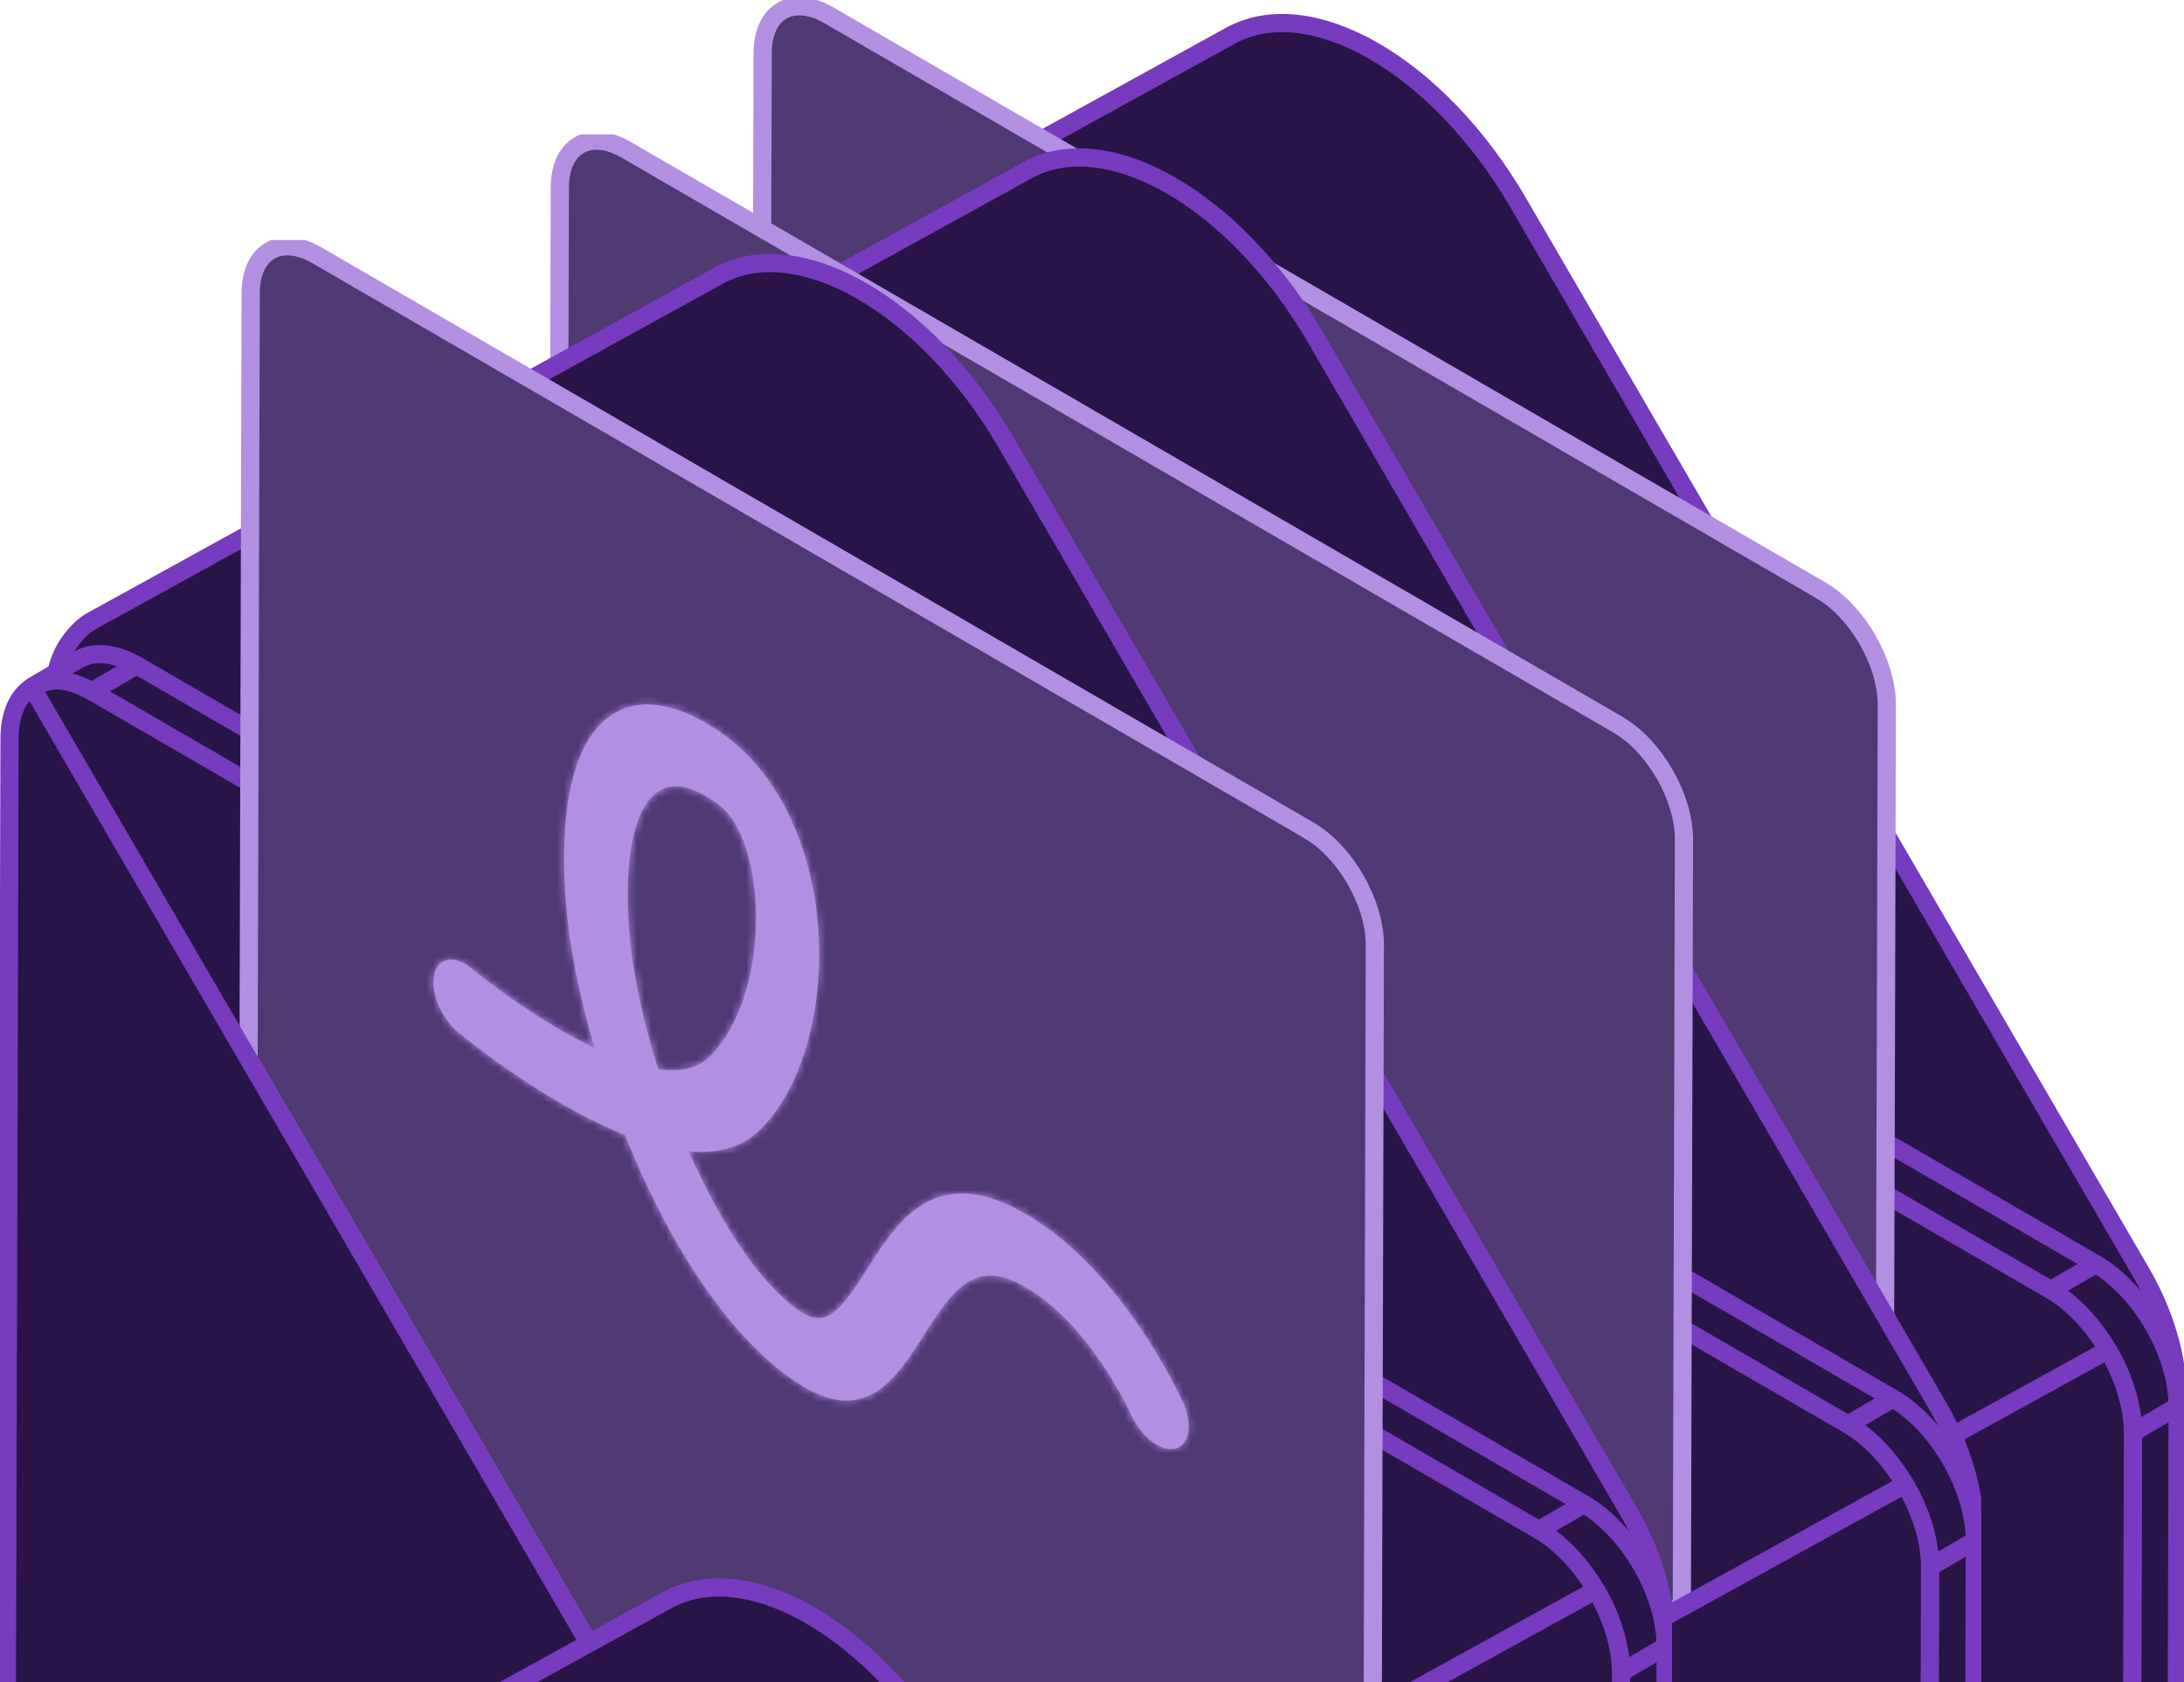 <svg width="300" height="231" viewBox="0 0 300 231" fill="none" xmlns="http://www.w3.org/2000/svg">
<g clip-path="url(#clip0_8125_981)">
<path d="M188.804 7.06C195.941 11.195 203.057 18.422 208.529 27.821L294.07 174.695C297.316 180.272 299.126 186.371 299.126 191.634L299.064 293.268L77.732 225.972L74.382 61.991C74.382 60.863 78.002 60.446 78.002 60.446C78.086 56.853 80.874 53.428 82.913 52.321L169.015 4.908C174.509 1.88 181.666 2.924 188.804 7.06Z" fill="#281447" stroke="#763BBF" stroke-width="2.5" stroke-miterlimit="10"/>
<path d="M281.71 177.181L287.869 173.588C294.111 177.202 299.147 185.974 299.126 193.159L292.967 196.751C292.967 189.566 287.952 180.815 281.71 177.181Z" fill="#281447" stroke="#763BBF" stroke-width="2.5" stroke-miterlimit="10" stroke-linejoin="round"/>
<path d="M292.967 196.751L299.126 193.159L298.689 348.68L292.53 352.273L292.967 196.751Z" fill="#281447" stroke="#763BBF" stroke-width="2.5" stroke-miterlimit="10" stroke-linejoin="round"/>
<path d="M74.923 61.218L81.082 57.626C83.142 56.435 85.972 56.602 89.114 58.42L82.955 62.012C79.813 60.195 76.983 60.028 74.923 61.218Z" fill="#281447" stroke="#763BBF" stroke-width="2.5" stroke-miterlimit="10" stroke-linejoin="round"/>
<path d="M82.955 61.991L89.114 58.399L287.869 173.588L281.71 177.181L82.955 61.991Z" fill="#281447" stroke="#763BBF" stroke-width="2.5" stroke-miterlimit="10" stroke-linejoin="round"/>
<path d="M250.124 81.082C255.138 83.985 259.196 91.044 259.175 96.83L258.884 202.015L193.756 237.856L169.182 223.611L104.47 112.516L104.761 7.331C104.761 1.546 108.86 -0.794 113.875 2.11L250.103 81.061L250.124 81.082Z" fill="#503873" stroke="#B38FE1" stroke-width="2.5" stroke-miterlimit="10"/>
<path d="M289.242 185.577L212.129 228.039L201.455 209.722C195.982 200.344 188.866 193.096 181.729 188.961C174.592 184.825 167.455 183.802 161.962 186.83L151.225 192.741L74.694 61.386C72.8 62.618 71.635 65.061 71.635 68.487L71.198 224.008C71.198 231.214 76.213 239.966 82.455 243.579L281.211 358.768C287.453 362.382 292.53 359.478 292.551 352.293L292.988 196.772C292.988 193.013 291.614 188.814 289.388 185.138L289.242 185.598V185.577Z" fill="#281447" stroke="#763BBF" stroke-width="2.5" stroke-miterlimit="10" stroke-linejoin="round"/>
<mask id="path-8-inside-1_8125_981" fill="white">
<path d="M232.833 159.636C234.206 162.706 233.706 165.547 231.709 165.986C230.939 166.153 230.086 165.944 229.212 165.442C227.839 164.649 226.486 163.103 225.633 161.223C225.404 160.722 220.015 148.921 211.234 143.846C210.86 143.616 210.464 143.407 210.069 143.219C204.18 140.316 201.246 144.034 197.147 150.509C193.548 156.169 189.49 162.581 180.876 157.589C172.719 152.743 164.77 142.258 158.278 127.888C157.55 126.259 156.843 124.588 156.156 122.897C153.118 121.706 150.101 120.14 147.271 118.51C139.801 114.187 133.829 109.279 133.288 108.84C130.937 106.877 129.439 103.347 129.959 100.924C130.417 98.814 132.227 98.25 134.225 99.42C134.537 99.587 134.828 99.817 135.14 100.068C137.804 102.261 142.34 105.602 147.271 108.464C148.811 109.362 150.413 110.218 151.995 110.97C149.914 103.932 148.54 97.06 148.062 91.086C146.98 77.239 149.394 67.923 154.908 64.874C158.216 63.036 162.461 63.537 167.267 66.315C168.079 66.795 168.911 67.317 169.744 67.923C174.717 71.453 178.691 77.364 180.876 84.528C185.079 98.23 182.353 114.793 174.675 122.249C172.136 124.735 168.724 125.486 164.958 125.173C165.103 125.507 165.249 125.842 165.395 126.176C170.18 136.723 175.778 144.493 180.813 147.48C184.101 149.381 186.244 146.373 189.448 141.298C193.402 135.073 198.313 127.324 209.424 132.797C210.048 133.11 210.652 133.423 211.255 133.778C224.614 141.527 232.458 158.863 232.812 159.636H232.833ZM160.713 113.874C163.564 114.27 166.019 113.874 167.725 112.224C174.113 106.02 175.57 92.569 172.906 83.901C171.637 79.766 169.931 78.178 168.766 77.343C168.245 76.967 167.746 76.654 167.267 76.361C164.75 74.899 162.69 74.649 161.046 75.568C157.509 77.531 155.948 84.653 156.78 95.097C157.217 100.673 158.632 107.211 160.734 113.832"/>
</mask>
<path d="M232.833 159.636C234.206 162.706 233.706 165.547 231.709 165.986C230.939 166.153 230.086 165.944 229.212 165.442C227.839 164.649 226.486 163.103 225.633 161.223C225.404 160.722 220.015 148.921 211.234 143.846C210.86 143.616 210.464 143.407 210.069 143.219C204.18 140.316 201.246 144.034 197.147 150.509C193.548 156.169 189.49 162.581 180.876 157.589C172.719 152.743 164.77 142.258 158.278 127.888C157.55 126.259 156.843 124.588 156.156 122.897C153.118 121.706 150.101 120.14 147.271 118.51C139.801 114.187 133.829 109.279 133.288 108.84C130.937 106.877 129.439 103.347 129.959 100.924C130.417 98.814 132.227 98.25 134.225 99.42C134.537 99.587 134.828 99.817 135.14 100.068C137.804 102.261 142.34 105.602 147.271 108.464C148.811 109.362 150.413 110.218 151.995 110.97C149.914 103.932 148.54 97.06 148.062 91.086C146.98 77.239 149.394 67.923 154.908 64.874C158.216 63.036 162.461 63.537 167.267 66.315C168.079 66.795 168.911 67.317 169.744 67.923C174.717 71.453 178.691 77.364 180.876 84.528C185.079 98.23 182.353 114.793 174.675 122.249C172.136 124.735 168.724 125.486 164.958 125.173C165.103 125.507 165.249 125.842 165.395 126.176C170.18 136.723 175.778 144.493 180.813 147.48C184.101 149.381 186.244 146.373 189.448 141.298C193.402 135.073 198.313 127.324 209.424 132.797C210.048 133.11 210.652 133.423 211.255 133.778C224.614 141.527 232.458 158.863 232.812 159.636H232.833ZM160.713 113.874C163.564 114.27 166.019 113.874 167.725 112.224C174.113 106.02 175.57 92.569 172.906 83.901C171.637 79.766 169.931 78.178 168.766 77.343C168.245 76.967 167.746 76.654 167.267 76.361C164.75 74.899 162.69 74.649 161.046 75.568C157.509 77.531 155.948 84.653 156.78 95.097C157.217 100.673 158.632 107.211 160.734 113.832" fill="#B38FE1"/>
<path d="M232.833 159.636L235.115 158.615L234.453 157.136H232.833V159.636ZM231.709 165.986L232.239 168.429L232.245 168.427L231.709 165.986ZM229.212 165.442L227.961 167.607L227.968 167.611L229.212 165.442ZM225.633 161.223L227.91 160.19L227.907 160.185L225.633 161.223ZM211.234 143.846L209.927 145.977L209.955 145.994L209.983 146.01L211.234 143.846ZM210.069 143.219L208.963 145.461L208.979 145.469L208.995 145.477L210.069 143.219ZM197.147 150.509L199.257 151.85L199.26 151.846L197.147 150.509ZM180.876 157.589L179.599 159.738L179.61 159.745L179.622 159.752L180.876 157.589ZM158.278 127.888L155.996 128.909L156 128.918L158.278 127.888ZM156.156 122.897L158.473 121.956L158.069 120.961L157.068 120.569L156.156 122.897ZM147.271 118.51L146.019 120.674L146.024 120.677L147.271 118.51ZM133.288 108.84L131.686 110.759L131.7 110.77L131.714 110.782L133.288 108.84ZM129.959 100.924L127.516 100.394L127.515 100.399L129.959 100.924ZM134.225 99.42L132.962 101.577L133.003 101.602L133.045 101.624L134.225 99.42ZM135.14 100.068L136.729 98.138L136.718 98.128L136.706 98.118L135.14 100.068ZM147.271 108.464L148.531 106.304L148.526 106.302L147.271 108.464ZM151.995 110.97L150.921 113.228L155.98 115.634L154.392 110.262L151.995 110.97ZM148.062 91.086L145.569 91.281L145.57 91.286L148.062 91.086ZM154.908 64.874L156.118 67.061L156.122 67.059L154.908 64.874ZM167.267 66.315L168.541 64.164L168.53 64.157L168.518 64.15L167.267 66.315ZM169.744 67.923L168.272 69.945L168.284 69.953L168.297 69.962L169.744 67.923ZM180.876 84.528L178.484 85.257L178.486 85.261L180.876 84.528ZM174.675 122.249L172.933 120.456L172.926 120.463L174.675 122.249ZM164.958 125.173L165.165 122.682L160.993 122.335L162.666 126.172L164.958 125.173ZM165.395 126.176L163.103 127.175L163.11 127.192L163.118 127.209L165.395 126.176ZM180.813 147.48L179.538 149.63L179.55 149.637L179.562 149.644L180.813 147.48ZM189.448 141.298L187.338 139.957L187.335 139.963L189.448 141.298ZM209.424 132.797L210.545 130.562L210.537 130.558L210.528 130.554L209.424 132.797ZM211.255 133.778L209.987 135.933L209.994 135.937L210.001 135.941L211.255 133.778ZM232.812 159.636L230.539 160.676L231.207 162.136H232.812V159.636ZM167.725 112.224L169.463 114.021L169.467 114.017L167.725 112.224ZM172.906 83.901L170.516 84.635L170.517 84.636L172.906 83.901ZM168.766 77.343L167.301 79.369L167.309 79.375L168.766 77.343ZM167.267 76.361L168.571 74.228L168.547 74.213L168.523 74.199L167.267 76.361ZM161.046 75.568L162.259 77.754L162.266 77.75L161.046 75.568ZM156.78 95.097L159.273 94.901L159.272 94.898L156.78 95.097ZM230.55 160.657C231.092 161.867 231.167 162.832 231.073 163.363C231.028 163.617 230.962 163.686 230.982 163.661C231.022 163.612 231.106 163.558 231.173 163.544L232.245 168.427C234.531 167.925 235.678 166.039 235.997 164.232C236.309 162.466 235.946 160.475 235.115 158.615L230.55 160.657ZM231.179 163.542C231.228 163.532 231.019 163.597 230.456 163.274L227.968 167.611C229.153 168.29 230.65 168.773 232.239 168.429L231.179 163.542ZM230.463 163.278C229.624 162.793 228.591 161.691 227.91 160.19L223.357 162.257C224.382 164.515 226.053 166.504 227.961 167.607L230.463 163.278ZM227.907 160.185C227.765 159.873 226.294 156.657 223.71 152.847C221.153 149.077 217.355 144.496 212.485 141.681L209.983 146.01C213.894 148.271 217.181 152.128 219.572 155.653C221.935 159.137 223.273 162.073 223.359 162.262L227.907 160.185ZM212.541 141.715C212.076 141.43 211.6 141.179 211.142 140.961L208.995 145.477C209.328 145.635 209.643 145.802 209.927 145.977L212.541 141.715ZM211.174 140.977C209.445 140.124 207.744 139.664 206.053 139.724C204.334 139.785 202.831 140.377 201.511 141.293C199.04 143.009 197.028 146.024 195.035 149.171L199.26 151.846C201.366 148.518 202.87 146.437 204.363 145.401C205.025 144.941 205.616 144.743 206.231 144.721C206.874 144.698 207.748 144.862 208.963 145.461L211.174 140.977ZM195.038 149.167C193.154 152.129 191.519 154.627 189.509 155.96C188.59 156.57 187.644 156.893 186.565 156.885C185.459 156.876 184.014 156.518 182.129 155.426L179.622 159.752C182.045 161.156 184.337 161.868 186.527 161.885C188.745 161.901 190.652 161.203 192.274 160.126C195.347 158.087 197.541 154.548 199.257 151.85L195.038 149.167ZM182.153 155.44C174.645 150.98 166.967 141.047 160.557 126.859L156 128.918C162.574 143.47 170.793 154.507 179.599 159.738L182.153 155.44ZM160.561 126.868C159.846 125.269 159.15 123.626 158.473 121.956L153.84 123.837C154.535 125.551 155.254 127.249 155.996 128.909L160.561 126.868ZM157.068 120.569C154.19 119.441 151.292 117.94 148.519 116.344L146.024 120.677C148.911 122.339 152.046 123.971 155.244 125.224L157.068 120.569ZM148.524 116.347C141.233 112.127 135.388 107.324 134.863 106.898L131.714 110.782C132.271 111.233 138.369 116.247 146.019 120.674L148.524 116.347ZM134.891 106.921C134.058 106.225 133.319 105.193 132.85 104.083C132.368 102.939 132.287 101.992 132.403 101.449L127.515 100.399C127.111 102.278 127.519 104.308 128.243 106.026C128.982 107.777 130.168 109.491 131.686 110.759L134.891 106.921ZM132.402 101.454C132.45 101.235 132.506 101.176 132.489 101.197C132.464 101.229 132.401 101.281 132.32 101.309C132.25 101.333 132.249 101.31 132.357 101.329C132.469 101.348 132.674 101.409 132.962 101.577L135.488 97.263C134.098 96.449 132.378 96.008 130.709 96.576C128.937 97.179 127.886 98.689 127.516 100.394L132.402 101.454ZM133.045 101.624C133.121 101.665 133.239 101.747 133.575 102.017L136.706 98.118C136.417 97.886 135.953 97.509 135.405 97.216L133.045 101.624ZM133.551 101.997C136.303 104.263 140.95 107.686 146.016 110.626L148.526 106.302C143.73 103.519 139.305 100.258 136.729 98.138L133.551 101.997ZM146.012 110.623C147.604 111.552 149.268 112.442 150.921 113.228L153.068 108.713C151.558 107.994 150.018 107.172 148.531 106.304L146.012 110.623ZM154.392 110.262C152.348 103.348 151.016 96.65 150.554 90.887L145.57 91.286C146.065 97.47 147.479 104.515 149.597 111.679L154.392 110.262ZM150.554 90.892C150.026 84.124 150.368 78.637 151.43 74.561C152.5 70.456 154.203 68.12 156.118 67.061L153.698 62.686C150.099 64.676 147.837 68.524 146.592 73.3C145.339 78.107 145.016 84.201 145.569 91.281L150.554 90.892ZM156.122 67.059C158.335 65.829 161.579 65.915 166.016 68.479L168.518 64.15C163.342 61.159 158.097 60.242 153.694 62.688L156.122 67.059ZM165.994 68.466C166.768 68.925 167.527 69.402 168.272 69.945L171.215 65.902C170.295 65.233 169.39 64.666 168.541 64.164L165.994 68.466ZM168.297 69.962C172.726 73.106 176.424 78.502 178.484 85.257L183.267 83.799C180.957 76.225 176.707 69.8 171.191 65.885L168.297 69.962ZM178.486 85.261C180.467 91.719 180.821 98.894 179.764 105.325C178.699 111.8 176.255 117.229 172.933 120.456L176.417 124.043C180.773 119.812 183.531 113.232 184.698 106.136C185.872 98.996 185.488 91.038 183.266 83.795L178.486 85.261ZM172.926 120.463C171.082 122.268 168.495 122.959 165.165 122.682L164.75 127.665C168.953 128.014 173.191 127.201 176.424 124.035L172.926 120.463ZM162.666 126.172C162.739 126.339 162.812 126.506 162.884 126.673C162.957 126.84 163.03 127.008 163.103 127.175L167.686 125.177C167.614 125.01 167.541 124.843 167.468 124.676C167.395 124.508 167.322 124.341 167.25 124.174L162.666 126.172ZM163.118 127.209C165.563 132.597 168.238 137.329 170.984 141.128C173.707 144.894 176.603 147.889 179.538 149.63L182.089 145.33C179.988 144.084 177.568 141.701 175.036 138.199C172.528 134.729 170.012 130.302 167.671 125.143L163.118 127.209ZM179.562 149.644C180.747 150.329 182.048 150.69 183.425 150.508C184.77 150.331 185.882 149.676 186.784 148.907C188.48 147.461 190.021 145.073 191.562 142.632L187.335 139.963C185.671 142.597 184.539 144.251 183.54 145.102C183.095 145.482 182.854 145.54 182.772 145.551C182.723 145.558 182.524 145.581 182.065 145.316L179.562 149.644ZM191.559 142.638C193.606 139.415 195.546 136.434 198.119 134.754C199.333 133.961 200.668 133.481 202.236 133.44C203.826 133.399 205.814 133.806 208.319 135.04L210.528 130.554C207.478 129.052 204.686 128.375 202.106 128.442C199.505 128.51 197.281 129.33 195.385 130.568C191.737 132.95 189.244 136.956 187.338 139.957L191.559 142.638ZM208.302 135.031C208.91 135.336 209.455 135.62 209.987 135.933L212.523 131.624C211.848 131.227 211.186 130.884 210.545 130.562L208.302 135.031ZM210.001 135.941C216.21 139.543 221.258 145.462 224.843 150.73C228.404 155.961 230.386 160.344 230.539 160.676L235.085 158.595C234.884 158.155 232.766 153.484 228.977 147.917C225.212 142.386 219.658 135.763 212.509 131.616L210.001 135.941ZM232.812 162.136H232.833V157.136H232.812V162.136ZM160.368 116.35C163.566 116.795 166.961 116.441 169.463 114.021L165.987 110.426C165.077 111.306 163.561 111.746 161.058 111.397L160.368 116.35ZM169.467 114.017C173.198 110.393 175.305 104.882 176.179 99.379C177.059 93.839 176.756 87.918 175.296 83.167L170.517 84.636C171.72 88.552 172.02 93.691 171.241 98.594C170.456 103.535 168.64 107.85 165.984 110.43L169.467 114.017ZM175.296 83.168C173.867 78.511 171.834 76.467 170.222 75.311L167.309 79.375C168.027 79.89 169.407 81.02 170.516 84.635L175.296 83.168ZM170.23 75.317C169.63 74.883 169.065 74.53 168.571 74.228L165.964 78.495C166.427 78.778 166.861 79.051 167.301 79.369L170.23 75.317ZM168.523 74.199C165.67 72.543 162.592 71.839 159.826 73.385L162.266 77.75C162.787 77.458 163.83 77.256 166.012 78.523L168.523 74.199ZM159.833 73.382C157.1 74.898 155.606 78.078 154.832 81.618C154.033 85.276 153.861 89.935 154.288 95.295L159.272 94.898C158.867 89.815 159.06 85.691 159.717 82.686C160.399 79.564 161.455 78.2 162.259 77.754L159.833 73.382ZM154.288 95.292C154.744 101.11 156.21 107.842 158.351 114.588L163.117 113.075C161.055 106.58 159.691 100.236 159.273 94.901L154.288 95.292Z" fill="#B38FE1" mask="url(#path-8-inside-1_8125_981)"/>
<path d="M181.729 188.961C188.866 193.096 195.982 200.323 201.455 209.722L212.129 228.04L288.743 359.583C286.704 360.753 283.895 360.565 280.794 358.768L82.039 243.579C78.939 241.783 76.13 238.713 74.111 235.183L151.225 192.72L161.962 186.809C167.455 183.781 174.592 184.804 181.729 188.94V188.961Z" fill="#281447" stroke="#763BBF" stroke-width="2.5" stroke-miterlimit="10"/>
</g>
<g clip-path="url(#clip1_8125_981)">
<path d="M160.941 25.521C168.078 29.657 175.194 36.883 180.666 46.282L266.207 193.157C269.453 198.733 271.263 204.832 271.263 210.096L271.201 311.73L49.869 244.433L46.519 80.453C46.519 79.325 50.14 78.907 50.14 78.907C50.223 75.315 53.011 71.889 55.05 70.782L141.153 23.37C146.646 20.341 153.804 21.386 160.941 25.521Z" fill="#281447" stroke="#763BBF" stroke-width="2.5" stroke-miterlimit="10"/>
<path d="M253.847 195.642L260.006 192.05C266.249 195.663 271.284 204.435 271.263 211.62L265.104 215.213C265.104 208.028 260.089 199.276 253.847 195.642Z" fill="#281447" stroke="#763BBF" stroke-width="2.5" stroke-miterlimit="10" stroke-linejoin="round"/>
<path d="M265.104 215.213L271.263 211.62L270.826 367.142L264.667 370.734L265.104 215.213Z" fill="#281447" stroke="#763BBF" stroke-width="2.5" stroke-miterlimit="10" stroke-linejoin="round"/>
<path d="M47.06 79.68L53.219 76.088C55.279 74.897 58.109 75.064 61.251 76.881L55.092 80.474C51.95 78.656 49.12 78.489 47.06 79.68Z" fill="#281447" stroke="#763BBF" stroke-width="2.5" stroke-miterlimit="10" stroke-linejoin="round"/>
<path d="M55.092 80.453L61.251 76.86L260.006 192.05L253.847 195.642L55.092 80.453Z" fill="#281447" stroke="#763BBF" stroke-width="2.5" stroke-miterlimit="10" stroke-linejoin="round"/>
<path d="M222.261 99.543C227.276 102.446 231.333 109.506 231.312 115.292L231.021 220.476L165.893 256.318L141.319 242.073L76.607 130.977L76.898 25.793C76.898 20.007 80.997 17.668 86.012 20.571L222.24 99.522L222.261 99.543Z" fill="#503873" stroke="#B38FE1" stroke-width="2.5" stroke-miterlimit="10"/>
<path d="M261.38 204.038L184.266 246.501L173.592 228.183C168.119 218.805 161.003 211.558 153.866 207.422C146.729 203.287 139.592 202.263 134.099 205.292L123.362 211.203L46.831 79.847C44.938 81.079 43.772 83.523 43.772 86.948L43.335 242.47C43.335 249.676 48.35 258.427 54.592 262.04L253.348 377.23C259.59 380.843 264.667 377.94 264.688 370.755L265.125 215.234C265.125 211.474 263.752 207.276 261.525 203.6L261.38 204.059V204.038Z" fill="#281447" stroke="#763BBF" stroke-width="2.5" stroke-miterlimit="10" stroke-linejoin="round"/>
<mask id="path-18-inside-2_8125_981" fill="white">
<path d="M204.97 178.098C206.343 181.168 205.844 184.008 203.846 184.447C203.076 184.614 202.223 184.405 201.349 183.904C199.976 183.11 198.623 181.565 197.77 179.685C197.541 179.184 192.152 167.383 183.371 162.307C182.997 162.078 182.601 161.869 182.206 161.681C176.318 158.777 173.384 162.495 169.285 168.97C165.685 174.63 161.627 181.043 153.013 176.051C144.856 171.205 136.908 160.72 130.416 146.35C129.687 144.721 128.98 143.05 128.293 141.358C125.255 140.168 122.238 138.601 119.408 136.972C111.938 132.648 105.967 127.74 105.426 127.301C103.074 125.338 101.576 121.808 102.096 119.385C102.554 117.276 104.364 116.712 106.362 117.882C106.674 118.049 106.965 118.278 107.277 118.529C109.941 120.722 114.477 124.064 119.408 126.925C120.948 127.824 122.55 128.68 124.132 129.432C122.051 122.393 120.678 115.521 120.199 109.548C119.117 95.7 121.531 86.385 127.045 83.335C130.353 81.497 134.598 81.999 139.405 84.776C140.216 85.257 141.048 85.779 141.881 86.385C146.854 89.915 150.828 95.825 153.013 102.989C157.216 116.691 154.49 133.254 146.812 140.711C144.274 143.196 140.861 143.948 137.095 143.635C137.241 143.969 137.386 144.303 137.532 144.637C142.318 155.185 147.915 162.955 152.95 165.942C156.238 167.842 158.381 164.835 161.586 159.759C165.539 153.535 170.45 145.786 181.561 151.258C182.185 151.572 182.789 151.885 183.392 152.24C196.751 159.989 204.595 177.325 204.949 178.098H204.97ZM132.85 132.335C135.701 132.732 138.156 132.335 139.862 130.685C146.25 124.482 147.707 111.031 145.044 102.363C143.774 98.227 142.068 96.64 140.903 95.805C140.383 95.429 139.883 95.115 139.405 94.823C136.887 93.361 134.827 93.11 133.183 94.029C129.646 95.993 128.085 103.115 128.918 113.558C129.354 119.135 130.769 125.672 132.871 132.293"/>
</mask>
<path d="M204.97 178.098C206.343 181.168 205.844 184.008 203.846 184.447C203.076 184.614 202.223 184.405 201.349 183.904C199.976 183.11 198.623 181.565 197.77 179.685C197.541 179.184 192.152 167.383 183.371 162.307C182.997 162.078 182.601 161.869 182.206 161.681C176.318 158.777 173.384 162.495 169.285 168.97C165.685 174.63 161.627 181.043 153.013 176.051C144.856 171.205 136.908 160.72 130.416 146.35C129.687 144.721 128.98 143.05 128.293 141.358C125.255 140.168 122.238 138.601 119.408 136.972C111.938 132.648 105.967 127.74 105.426 127.301C103.074 125.338 101.576 121.808 102.096 119.385C102.554 117.276 104.364 116.712 106.362 117.882C106.674 118.049 106.965 118.278 107.277 118.529C109.941 120.722 114.477 124.064 119.408 126.925C120.948 127.824 122.55 128.68 124.132 129.432C122.051 122.393 120.678 115.521 120.199 109.548C119.117 95.7 121.531 86.385 127.045 83.335C130.353 81.497 134.598 81.999 139.405 84.776C140.216 85.257 141.048 85.779 141.881 86.385C146.854 89.915 150.828 95.825 153.013 102.989C157.216 116.691 154.49 133.254 146.812 140.711C144.274 143.196 140.861 143.948 137.095 143.635C137.241 143.969 137.386 144.303 137.532 144.637C142.318 155.185 147.915 162.955 152.95 165.942C156.238 167.842 158.381 164.835 161.586 159.759C165.539 153.535 170.45 145.786 181.561 151.258C182.185 151.572 182.789 151.885 183.392 152.24C196.751 159.989 204.595 177.325 204.949 178.098H204.97ZM132.85 132.335C135.701 132.732 138.156 132.335 139.862 130.685C146.25 124.482 147.707 111.031 145.044 102.363C143.774 98.227 142.068 96.64 140.903 95.805C140.383 95.429 139.883 95.115 139.405 94.823C136.887 93.361 134.827 93.11 133.183 94.029C129.646 95.993 128.085 103.115 128.918 113.558C129.354 119.135 130.769 125.672 132.871 132.293" fill="#B38FE1"/>
<path d="M204.97 178.098L207.252 177.077L206.59 175.598H204.97V178.098ZM203.846 184.447L204.376 186.89L204.382 186.889L203.846 184.447ZM201.349 183.904L200.098 186.069L200.105 186.073L201.349 183.904ZM197.77 179.685L200.047 178.652L200.044 178.647L197.77 179.685ZM183.371 162.307L182.064 164.438L182.092 164.455L182.12 164.472L183.371 162.307ZM182.206 161.681L181.101 163.923L181.117 163.931L181.133 163.938L182.206 161.681ZM169.285 168.97L171.394 170.312L171.397 170.307L169.285 168.97ZM153.013 176.051L151.736 178.2L151.748 178.207L151.759 178.214L153.013 176.051ZM130.416 146.35L128.133 147.37L128.137 147.379L130.416 146.35ZM128.293 141.358L130.61 140.418L130.206 139.422L129.205 139.03L128.293 141.358ZM119.408 136.972L118.156 139.136L118.161 139.139L119.408 136.972ZM105.426 127.301L103.823 129.22L103.837 129.232L103.851 129.243L105.426 127.301ZM102.096 119.385L99.653 118.855L99.652 118.861L102.096 119.385ZM106.362 117.882L105.099 120.039L105.14 120.063L105.182 120.086L106.362 117.882ZM107.277 118.529L108.867 116.599L108.855 116.589L108.843 116.58L107.277 118.529ZM119.408 126.925L120.668 124.766L120.663 124.763L119.408 126.925ZM124.132 129.432L123.058 131.69L128.117 134.095L126.529 128.723L124.132 129.432ZM120.199 109.548L117.707 109.743L117.707 109.748L120.199 109.548ZM127.045 83.335L128.255 85.523L128.259 85.521L127.045 83.335ZM139.405 84.776L140.678 82.625L140.667 82.618L140.656 82.612L139.405 84.776ZM141.881 86.385L140.41 88.406L140.422 88.415L140.434 88.423L141.881 86.385ZM153.013 102.989L150.622 103.719L150.623 103.723L153.013 102.989ZM146.812 140.711L145.07 138.917L145.063 138.924L146.812 140.711ZM137.095 143.635L137.302 141.143L133.131 140.796L134.803 144.634L137.095 143.635ZM137.532 144.637L135.24 145.636L135.248 145.653L135.255 145.67L137.532 144.637ZM152.95 165.942L151.675 168.092L151.687 168.099L151.699 168.106L152.95 165.942ZM161.586 159.759L159.475 158.419L159.472 158.425L161.586 159.759ZM181.561 151.258L182.682 149.024L182.674 149.02L182.666 149.016L181.561 151.258ZM183.392 152.24L182.124 154.395L182.131 154.399L182.138 154.402L183.392 152.24ZM204.949 178.098L202.676 179.138L203.344 180.598H204.949V178.098ZM139.862 130.685L141.6 132.482L141.604 132.479L139.862 130.685ZM145.044 102.363L142.654 103.096L142.654 103.097L145.044 102.363ZM140.903 95.805L139.438 97.831L139.446 97.836L140.903 95.805ZM139.405 94.823L140.708 92.689L140.684 92.675L140.66 92.661L139.405 94.823ZM133.183 94.029L134.396 96.215L134.403 96.211L133.183 94.029ZM128.918 113.558L131.41 113.363L131.41 113.359L128.918 113.558ZM202.688 179.118C203.229 180.329 203.304 181.293 203.21 181.824C203.165 182.078 203.099 182.147 203.119 182.123C203.16 182.073 203.243 182.02 203.31 182.005L204.382 186.889C206.669 186.387 207.815 184.5 208.134 182.694C208.446 180.928 208.084 178.936 207.252 177.077L202.688 179.118ZM203.316 182.004C203.365 181.993 203.156 182.059 202.593 181.735L200.105 186.073C201.29 186.752 202.787 187.235 204.376 186.89L203.316 182.004ZM202.6 181.739C201.762 181.255 200.728 180.152 200.047 178.652L195.494 180.718C196.519 182.977 198.19 184.966 200.098 186.069L202.6 181.739ZM200.044 178.647C199.902 178.334 198.431 175.118 195.847 171.308C193.291 167.539 189.493 162.958 184.622 160.143L182.12 164.472C186.031 166.732 189.318 170.589 191.709 174.115C194.072 177.599 195.41 180.534 195.496 180.723L200.044 178.647ZM184.679 160.176C184.214 159.891 183.738 159.641 183.28 159.423L181.133 163.938C181.465 164.097 181.78 164.264 182.064 164.438L184.679 160.176ZM183.312 159.438C181.583 158.586 179.881 158.126 178.191 158.186C176.471 158.247 174.968 158.839 173.649 159.755C171.178 161.47 169.165 164.485 167.172 167.633L171.397 170.307C173.503 166.98 175.007 164.899 176.5 163.862C177.162 163.403 177.753 163.205 178.368 163.183C179.012 163.16 179.885 163.324 181.101 163.923L183.312 159.438ZM167.175 167.629C165.291 170.591 163.656 173.088 161.647 174.422C160.728 175.032 159.781 175.354 158.702 175.346C157.596 175.338 156.151 174.98 154.266 173.888L151.759 178.214C154.182 179.618 156.475 180.33 158.664 180.346C160.882 180.363 162.79 179.664 164.412 178.588C167.484 176.549 169.678 173.009 171.394 170.312L167.175 167.629ZM154.29 173.901C146.783 169.441 139.104 159.509 132.694 145.321L128.137 147.379C134.712 161.931 142.93 172.968 151.736 178.2L154.29 173.901ZM132.698 145.33C131.983 143.731 131.287 142.087 130.61 140.418L125.977 142.298C126.673 144.013 127.391 145.711 128.133 147.37L132.698 145.33ZM129.205 139.03C126.327 137.902 123.429 136.402 120.656 134.805L118.161 139.139C121.048 140.8 124.184 142.433 127.381 143.686L129.205 139.03ZM120.661 134.808C113.37 130.589 107.525 125.785 107 125.359L103.851 129.243C104.408 129.695 110.507 134.708 118.156 139.136L120.661 134.808ZM107.028 125.382C106.195 124.687 105.456 123.655 104.988 122.544C104.505 121.4 104.424 120.454 104.541 119.91L99.652 118.861C99.249 120.74 99.656 122.77 100.381 124.487C101.119 126.238 102.305 127.953 103.823 129.22L107.028 125.382ZM104.54 119.916C104.587 119.696 104.643 119.638 104.626 119.659C104.601 119.691 104.538 119.743 104.457 119.771C104.387 119.794 104.386 119.772 104.494 119.79C104.606 119.81 104.812 119.871 105.099 120.039L107.625 115.724C106.236 114.911 104.515 114.469 102.846 115.037C101.074 115.64 100.023 117.151 99.653 118.855L104.54 119.916ZM105.182 120.086C105.258 120.126 105.376 120.209 105.712 120.478L108.843 116.58C108.554 116.348 108.09 115.971 107.542 115.678L105.182 120.086ZM105.688 120.459C108.44 122.725 113.087 126.148 118.154 129.088L120.663 124.763C115.867 121.98 111.442 118.72 108.867 116.599L105.688 120.459ZM118.149 129.085C119.741 130.014 121.406 130.904 123.058 131.69L125.205 127.174C123.695 126.456 122.155 125.633 120.668 124.766L118.149 129.085ZM126.529 128.723C124.485 121.809 123.153 115.111 122.691 109.348L117.707 109.748C118.203 115.932 119.617 122.977 121.734 130.141L126.529 128.723ZM122.691 109.353C122.163 102.586 122.505 97.098 123.568 93.023C124.638 88.917 126.34 86.582 128.255 85.523L125.835 81.147C122.236 83.138 119.974 86.985 118.729 91.762C117.477 96.568 117.153 102.662 117.707 109.743L122.691 109.353ZM128.259 85.521C130.473 84.291 133.716 84.376 138.154 86.941L140.656 82.612C135.48 79.621 130.234 78.704 125.831 81.15L128.259 85.521ZM138.131 86.928C138.905 87.386 139.665 87.864 140.41 88.406L143.352 84.363C142.432 83.694 141.527 83.127 140.678 82.625L138.131 86.928ZM140.434 88.423C144.864 91.568 148.562 96.964 150.622 103.719L155.404 102.26C153.095 94.687 148.844 88.261 143.328 84.346L140.434 88.423ZM150.623 103.723C152.604 110.181 152.959 117.356 151.901 123.786C150.836 130.261 148.393 135.691 145.07 138.917L148.554 142.504C152.91 138.274 155.668 131.694 156.835 124.598C158.009 117.457 157.625 109.5 155.403 102.256L150.623 103.723ZM145.063 138.924C143.219 140.73 140.632 141.42 137.302 141.143L136.888 146.126C141.09 146.476 145.328 145.662 148.561 142.497L145.063 138.924ZM134.803 144.634C134.876 144.801 134.949 144.968 135.022 145.135C135.094 145.302 135.167 145.469 135.24 145.636L139.824 143.638C139.751 143.471 139.678 143.304 139.605 143.137C139.532 142.97 139.46 142.803 139.387 142.636L134.803 144.634ZM135.255 145.67C137.7 151.059 140.376 155.791 143.121 159.589C145.844 163.355 148.74 166.351 151.675 168.092L154.226 163.791C152.126 162.546 149.705 160.163 147.174 156.66C144.666 153.19 142.149 148.763 139.809 143.604L135.255 145.67ZM151.699 168.106C152.884 168.791 154.185 169.151 155.563 168.97C156.908 168.793 158.019 168.138 158.921 167.369C160.617 165.923 162.158 163.535 163.7 161.094L159.472 158.425C157.809 161.059 156.676 162.712 155.677 163.564C155.232 163.944 154.991 164.002 154.909 164.013C154.86 164.019 154.661 164.043 154.202 163.777L151.699 168.106ZM163.696 161.1C165.743 157.876 167.683 154.896 170.256 153.216C171.471 152.423 172.805 151.943 174.373 151.902C175.963 151.861 177.951 152.267 180.457 153.501L182.666 149.016C179.615 147.513 176.823 146.836 174.243 146.904C171.642 146.971 169.418 147.791 167.522 149.029C163.874 151.411 161.381 155.418 159.475 158.419L163.696 161.1ZM180.44 153.493C181.047 153.798 181.593 154.082 182.124 154.395L184.66 150.085C183.985 149.688 183.323 149.346 182.682 149.024L180.44 153.493ZM182.138 154.402C188.348 158.005 193.395 163.924 196.981 169.192C200.541 174.423 202.523 178.805 202.676 179.138L207.222 177.057C207.021 176.617 204.904 171.945 201.114 166.378C197.349 160.847 191.795 154.224 184.647 150.077L182.138 154.402ZM204.949 180.598H204.97V175.598H204.949V180.598ZM132.505 134.811C135.704 135.256 139.098 134.902 141.6 132.482L138.124 128.888C137.215 129.768 135.698 130.207 133.195 129.859L132.505 134.811ZM141.604 132.479C145.336 128.855 147.442 123.343 148.316 117.841C149.197 112.301 148.893 106.38 147.433 101.629L142.654 103.097C143.857 107.014 144.157 112.152 143.378 117.056C142.593 121.996 140.777 126.312 138.121 128.892L141.604 132.479ZM147.433 101.629C146.004 96.973 143.972 94.929 142.36 93.773L139.446 97.836C140.164 98.351 141.544 99.482 142.654 103.096L147.433 101.629ZM142.367 93.778C141.767 93.345 141.202 92.992 140.708 92.689L138.101 96.956C138.564 97.239 138.998 97.512 139.438 97.831L142.367 93.778ZM140.66 92.661C137.807 91.004 134.729 90.301 131.963 91.847L134.403 96.211C134.925 95.92 135.967 95.718 138.149 96.985L140.66 92.661ZM131.97 91.843C129.237 93.36 127.743 96.539 126.969 100.08C126.17 103.737 125.998 108.396 126.425 113.757L131.41 113.359C131.005 108.277 131.197 104.153 131.854 101.148C132.537 98.025 133.592 96.662 134.396 96.215L131.97 91.843ZM126.425 113.753C126.881 119.572 128.347 126.303 130.488 133.05L135.254 131.537C133.192 125.041 131.828 118.698 131.41 113.363L126.425 113.753Z" fill="#B38FE1" mask="url(#path-18-inside-2_8125_981)"/>
<path d="M153.866 207.422C161.003 211.558 168.119 218.785 173.592 228.184L184.266 246.501L260.88 378.045C258.841 379.214 256.032 379.026 252.932 377.23L54.176 262.041C51.076 260.244 48.267 257.174 46.248 253.644L123.362 211.182L134.099 205.271C139.592 202.242 146.729 203.266 153.866 207.401V207.422Z" fill="#281447" stroke="#763BBF" stroke-width="2.5" stroke-miterlimit="10"/>
</g>
<g clip-path="url(#clip2_8125_981)">
<path d="M118.479 40.022C125.616 44.158 132.733 51.385 138.205 60.783L223.746 207.658C226.992 213.235 228.802 219.333 228.802 224.597L228.739 326.231L7.408 258.934L4.058 94.954C4.058 93.826 7.678 93.408 7.678 93.408C7.761 89.816 10.55 86.391 12.589 85.284L98.691 37.871C104.184 34.842 111.342 35.887 118.479 40.022Z" fill="#281447" stroke="#763BBF" stroke-width="2.5" stroke-miterlimit="10"/>
<path d="M211.386 210.143L217.545 206.551C223.787 210.164 228.823 218.937 228.802 226.121L222.643 229.714C222.643 222.529 217.628 213.778 211.386 210.143Z" fill="#281447" stroke="#763BBF" stroke-width="2.5" stroke-miterlimit="10" stroke-linejoin="round"/>
<path d="M222.643 229.714L228.802 226.121L228.365 381.643L222.206 385.235L222.643 229.714Z" fill="#281447" stroke="#763BBF" stroke-width="2.5" stroke-miterlimit="10" stroke-linejoin="round"/>
<path d="M4.599 94.181L10.758 90.589C12.818 89.398 15.648 89.565 18.79 91.382L12.63 94.975C9.488 93.158 6.659 92.99 4.599 94.181Z" fill="#281447" stroke="#763BBF" stroke-width="2.5" stroke-miterlimit="10" stroke-linejoin="round"/>
<path d="M12.63 94.954L18.79 91.362L217.545 206.551L211.386 210.143L12.63 94.954Z" fill="#281447" stroke="#763BBF" stroke-width="2.5" stroke-miterlimit="10" stroke-linejoin="round"/>
<path d="M179.8 114.044C184.814 116.947 188.872 124.007 188.851 129.793L188.56 234.977L123.431 270.819L98.858 256.574L34.145 145.478L34.437 40.294C34.437 34.508 38.536 32.169 43.551 35.072L179.779 114.023L179.8 114.044Z" fill="#503873" stroke="#B38FE1" stroke-width="2.5" stroke-miterlimit="10"/>
<path d="M218.918 218.54L141.805 261.002L131.13 242.684C125.658 233.306 118.542 226.059 111.405 221.923C104.268 217.788 97.131 216.764 91.637 219.793L80.9 225.704L4.37 94.348C2.476 95.581 1.311 98.024 1.311 101.45L0.874 256.971C0.874 264.177 5.889 272.928 12.131 276.542L210.886 391.731C217.129 395.344 222.206 392.441 222.227 385.256L222.664 229.735C222.664 225.975 221.29 221.777 219.064 218.101L218.918 218.56V218.54Z" fill="#281447" stroke="#763BBF" stroke-width="2.5" stroke-miterlimit="10" stroke-linejoin="round"/>
<mask id="path-28-inside-3_8125_981" fill="white">
<path d="M162.508 192.599C163.882 195.669 163.382 198.51 161.385 198.948C160.615 199.115 159.762 198.906 158.888 198.405C157.514 197.611 156.162 196.066 155.309 194.186C155.08 193.685 149.691 181.884 140.91 176.808C140.535 176.579 140.14 176.37 139.745 176.182C133.856 173.279 130.922 176.996 126.823 183.471C123.223 189.131 119.166 195.544 110.551 190.552C102.395 185.706 94.446 175.221 87.954 160.851C87.226 159.222 86.519 157.551 85.832 155.859C82.794 154.669 79.777 153.102 76.947 151.473C69.477 147.149 63.505 142.241 62.964 141.803C60.613 139.839 59.115 136.309 59.635 133.887C60.093 131.777 61.903 131.213 63.901 132.383C64.213 132.55 64.504 132.78 64.816 133.03C67.479 135.223 72.016 138.565 76.947 141.427C78.487 142.325 80.089 143.181 81.67 143.933C79.59 136.894 78.216 130.023 77.738 124.049C76.656 110.201 79.069 100.886 84.583 97.836C87.892 95.998 92.137 96.5 96.943 99.278C97.755 99.758 98.587 100.28 99.419 100.886C104.392 104.416 108.367 110.326 110.551 117.491C114.755 131.192 112.029 147.755 104.351 155.212C101.812 157.697 98.4 158.449 94.633 158.136C94.779 158.47 94.925 158.804 95.07 159.138C99.856 169.686 105.454 177.456 110.489 180.443C113.777 182.343 115.92 179.336 119.124 174.26C123.078 168.036 127.988 160.287 139.1 165.759C139.724 166.073 140.327 166.386 140.931 166.741C154.289 174.49 162.134 191.826 162.488 192.599H162.508ZM90.389 146.836C93.239 147.233 95.695 146.836 97.401 145.186C103.789 138.983 105.245 125.532 102.582 116.864C101.313 112.728 99.607 111.141 98.441 110.306C97.921 109.93 97.422 109.616 96.943 109.324C94.425 107.862 92.365 107.611 90.722 108.53C87.184 110.494 85.624 117.616 86.456 128.059C86.893 133.636 88.308 140.173 90.41 146.794"/>
</mask>
<path d="M162.508 192.599C163.882 195.669 163.382 198.51 161.385 198.948C160.615 199.115 159.762 198.906 158.888 198.405C157.514 197.611 156.162 196.066 155.309 194.186C155.08 193.685 149.691 181.884 140.91 176.808C140.535 176.579 140.14 176.37 139.745 176.182C133.856 173.279 130.922 176.996 126.823 183.471C123.223 189.131 119.166 195.544 110.551 190.552C102.395 185.706 94.446 175.221 87.954 160.851C87.226 159.222 86.519 157.551 85.832 155.859C82.794 154.669 79.777 153.102 76.947 151.473C69.477 147.149 63.505 142.241 62.964 141.803C60.613 139.839 59.115 136.309 59.635 133.887C60.093 131.777 61.903 131.213 63.901 132.383C64.213 132.55 64.504 132.78 64.816 133.03C67.479 135.223 72.016 138.565 76.947 141.427C78.487 142.325 80.089 143.181 81.67 143.933C79.59 136.894 78.216 130.023 77.738 124.049C76.656 110.201 79.069 100.886 84.583 97.836C87.892 95.998 92.137 96.5 96.943 99.278C97.755 99.758 98.587 100.28 99.419 100.886C104.392 104.416 108.367 110.326 110.551 117.491C114.755 131.192 112.029 147.755 104.351 155.212C101.812 157.697 98.4 158.449 94.633 158.136C94.779 158.47 94.925 158.804 95.07 159.138C99.856 169.686 105.454 177.456 110.489 180.443C113.777 182.343 115.92 179.336 119.124 174.26C123.078 168.036 127.988 160.287 139.1 165.759C139.724 166.073 140.327 166.386 140.931 166.741C154.289 174.49 162.134 191.826 162.488 192.599H162.508ZM90.389 146.836C93.239 147.233 95.695 146.836 97.401 145.186C103.789 138.983 105.245 125.532 102.582 116.864C101.313 112.728 99.607 111.141 98.441 110.306C97.921 109.93 97.422 109.616 96.943 109.324C94.425 107.862 92.365 107.611 90.722 108.53C87.184 110.494 85.624 117.616 86.456 128.059C86.893 133.636 88.308 140.173 90.41 146.794" fill="#B38FE1"/>
<path d="M162.508 192.599L164.79 191.578L164.129 190.099H162.508V192.599ZM161.385 198.948L161.915 201.391L161.921 201.39L161.385 198.948ZM158.888 198.405L157.637 200.57L157.644 200.574L158.888 198.405ZM155.309 194.186L157.585 193.153L157.583 193.148L155.309 194.186ZM140.91 176.808L139.603 178.939L139.631 178.956L139.659 178.973L140.91 176.808ZM139.745 176.182L138.639 178.424L138.655 178.432L138.671 178.44L139.745 176.182ZM126.823 183.471L128.933 184.813L128.935 184.808L126.823 183.471ZM110.551 190.552L109.275 192.701L109.286 192.708L109.298 192.715L110.551 190.552ZM87.954 160.851L85.672 161.871L85.676 161.88L87.954 160.851ZM85.832 155.859L88.148 154.919L87.744 153.924L86.744 153.532L85.832 155.859ZM76.947 151.473L75.695 153.637L75.7 153.64L76.947 151.473ZM62.964 141.803L61.362 143.722L61.376 143.733L61.39 143.744L62.964 141.803ZM59.635 133.887L57.192 133.356L57.191 133.362L59.635 133.887ZM63.901 132.383L62.637 134.54L62.678 134.564L62.721 134.587L63.901 132.383ZM64.816 133.03L66.405 131.1L66.393 131.091L66.381 131.081L64.816 133.03ZM76.947 141.427L78.207 139.267L78.202 139.264L76.947 141.427ZM81.67 143.933L80.597 146.191L85.656 148.596L84.068 143.224L81.67 143.933ZM77.738 124.049L75.245 124.244L75.246 124.249L77.738 124.049ZM84.583 97.836L85.793 100.024L85.797 100.022L84.583 97.836ZM96.943 99.278L98.217 97.126L98.206 97.12L98.194 97.113L96.943 99.278ZM99.419 100.886L97.948 102.907L97.96 102.916L97.972 102.924L99.419 100.886ZM110.551 117.491L108.16 118.22L108.161 118.224L110.551 117.491ZM104.351 155.212L102.609 153.418L102.602 153.425L104.351 155.212ZM94.633 158.136L94.841 155.644L90.669 155.297L92.342 159.135L94.633 158.136ZM95.07 159.138L92.779 160.137L92.786 160.154L92.794 160.171L95.07 159.138ZM110.489 180.443L109.214 182.593L109.226 182.6L109.238 182.607L110.489 180.443ZM119.124 174.26L117.014 172.92L117.01 172.926L119.124 174.26ZM139.1 165.759L140.221 163.525L140.213 163.521L140.204 163.517L139.1 165.759ZM140.931 166.741L139.663 168.896L139.67 168.9L139.676 168.904L140.931 166.741ZM162.488 192.599L160.214 193.639L160.882 195.099H162.488V192.599ZM97.401 145.186L99.139 146.983L99.143 146.98L97.401 145.186ZM102.582 116.864L100.192 117.598L100.192 117.598L102.582 116.864ZM98.441 110.306L96.977 112.332L96.985 112.337L98.441 110.306ZM96.943 109.324L98.247 107.191L98.223 107.176L98.199 107.162L96.943 109.324ZM90.722 108.53L91.935 110.716L91.942 110.712L90.722 108.53ZM86.456 128.059L88.948 127.864L88.948 127.861L86.456 128.059ZM160.226 193.619C160.768 194.83 160.843 195.794 160.749 196.325C160.704 196.579 160.638 196.648 160.658 196.624C160.698 196.574 160.781 196.521 160.849 196.506L161.921 201.39C164.207 200.888 165.353 199.002 165.672 197.195C165.984 195.429 165.622 193.438 164.79 191.578L160.226 193.619ZM160.854 196.505C160.904 196.494 160.695 196.56 160.132 196.237L157.644 200.574C158.828 201.253 160.326 201.736 161.915 201.391L160.854 196.505ZM160.139 196.241C159.3 195.756 158.266 194.654 157.585 193.153L153.032 195.219C154.058 197.478 155.729 199.467 157.637 200.57L160.139 196.241ZM157.583 193.148C157.44 192.835 155.969 189.62 153.385 185.809C150.829 182.04 147.031 177.459 142.161 174.644L139.659 178.973C143.569 181.233 146.857 185.09 149.247 188.616C151.61 192.1 152.948 195.036 153.035 195.224L157.583 193.148ZM142.217 174.677C141.752 174.392 141.276 174.142 140.818 173.924L138.671 178.44C139.004 178.598 139.319 178.765 139.603 178.939L142.217 174.677ZM140.85 173.94C139.121 173.087 137.42 172.627 135.729 172.687C134.009 172.748 132.507 173.34 131.187 174.256C128.716 175.972 126.703 178.987 124.711 182.134L128.935 184.808C131.042 181.481 132.546 179.4 134.039 178.363C134.701 177.904 135.292 177.706 135.907 177.684C136.55 177.661 137.424 177.825 138.639 178.424L140.85 173.94ZM124.714 182.13C122.83 185.092 121.195 187.589 119.185 188.923C118.266 189.533 117.319 189.856 116.241 189.847C115.135 189.839 113.689 189.481 111.805 188.389L109.298 192.715C111.721 194.119 114.013 194.831 116.203 194.847C118.421 194.864 120.328 194.166 121.95 193.089C125.023 191.05 127.217 187.511 128.933 184.813L124.714 182.13ZM111.828 188.402C104.321 183.943 96.642 174.01 90.233 159.822L85.676 161.88C92.25 176.432 100.468 187.47 109.275 192.701L111.828 188.402ZM90.237 159.831C89.522 158.232 88.826 156.588 88.148 154.919L83.515 156.799C84.211 158.514 84.93 160.212 85.672 161.871L90.237 159.831ZM86.744 153.532C83.866 152.404 80.967 150.903 78.194 149.306L75.7 153.64C78.586 155.301 81.722 156.934 84.92 158.187L86.744 153.532ZM78.199 149.309C70.909 145.09 65.064 140.286 64.539 139.861L61.39 143.744C61.947 144.196 68.045 149.209 75.695 153.637L78.199 149.309ZM64.567 139.884C63.734 139.188 62.995 138.156 62.526 137.045C62.044 135.901 61.962 134.955 62.079 134.411L57.191 133.362C56.787 135.241 57.195 137.271 57.919 138.988C58.658 140.739 59.843 142.454 61.362 143.722L64.567 139.884ZM62.078 134.417C62.126 134.198 62.182 134.139 62.165 134.16C62.139 134.192 62.077 134.244 61.996 134.272C61.925 134.296 61.924 134.273 62.032 134.291C62.145 134.311 62.35 134.372 62.637 134.54L65.164 130.225C63.774 129.412 62.054 128.97 60.385 129.538C58.612 130.141 57.562 131.652 57.192 133.356L62.078 134.417ZM62.721 134.587C62.797 134.628 62.915 134.71 63.251 134.979L66.381 131.081C66.093 130.849 65.628 130.472 65.081 130.179L62.721 134.587ZM63.227 134.96C65.978 137.226 70.626 140.649 75.692 143.589L78.202 139.264C73.405 136.481 68.98 133.221 66.405 131.1L63.227 134.96ZM75.687 143.586C77.28 144.515 78.944 145.405 80.597 146.191L82.744 141.675C81.234 140.957 79.694 140.134 78.207 139.267L75.687 143.586ZM84.068 143.224C82.024 136.31 80.691 129.612 80.23 123.849L75.246 124.249C75.741 130.433 77.155 137.478 79.273 144.642L84.068 143.224ZM80.23 123.854C79.701 117.087 80.044 111.599 81.106 107.524C82.176 103.418 83.878 101.083 85.793 100.024L83.374 95.649C79.774 97.639 77.513 101.486 76.268 106.263C75.015 111.069 74.692 117.163 75.245 124.244L80.23 123.854ZM85.797 100.022C88.011 98.792 91.255 98.877 95.692 101.442L98.194 97.113C93.018 94.122 87.772 93.205 83.369 95.651L85.797 100.022ZM95.67 101.429C96.444 101.887 97.203 102.365 97.948 102.907L100.89 98.864C99.971 98.195 99.065 97.629 98.217 97.126L95.67 101.429ZM97.972 102.924C102.402 106.069 106.1 111.465 108.16 118.22L112.943 116.761C110.633 109.188 106.383 102.762 100.866 98.847L97.972 102.924ZM108.161 118.224C110.143 124.682 110.497 131.857 109.44 138.287C108.375 144.763 105.931 150.192 102.609 153.418L106.092 157.005C110.448 152.775 113.207 146.195 114.373 139.099C115.548 131.958 115.164 124.001 112.942 116.757L108.161 118.224ZM102.602 153.425C100.758 155.231 98.171 155.921 94.841 155.644L94.426 160.627C98.629 160.977 102.867 160.163 106.1 156.998L102.602 153.425ZM92.342 159.135C92.415 159.302 92.487 159.469 92.56 159.636C92.633 159.803 92.706 159.97 92.779 160.137L97.362 158.14C97.289 157.972 97.217 157.805 97.144 157.638C97.071 157.471 96.998 157.304 96.925 157.137L92.342 159.135ZM92.794 160.171C95.239 165.56 97.914 170.292 100.66 174.09C103.382 177.857 106.278 180.852 109.214 182.593L111.764 178.292C109.664 177.047 107.244 174.664 104.712 171.161C102.204 167.692 99.688 163.264 97.347 158.105L92.794 160.171ZM109.238 182.607C110.422 183.292 111.724 183.652 113.101 183.471C114.446 183.294 115.558 182.639 116.46 181.87C118.156 180.424 119.697 178.036 121.238 175.595L117.01 172.926C115.347 175.56 114.215 177.213 113.216 178.065C112.771 178.445 112.53 178.503 112.448 178.514C112.399 178.52 112.2 178.544 111.74 178.278L109.238 182.607ZM121.235 175.601C123.282 172.377 125.221 169.397 127.795 167.717C129.009 166.924 130.344 166.444 131.912 166.403C133.501 166.362 135.49 166.768 137.995 168.002L140.204 163.517C137.154 162.014 134.362 161.338 131.782 161.405C129.181 161.472 126.957 162.292 125.061 163.53C121.413 165.913 118.92 169.919 117.014 172.92L121.235 175.601ZM137.978 167.994C138.586 168.299 139.131 168.583 139.663 168.896L142.199 164.586C141.524 164.189 140.862 163.847 140.221 163.525L137.978 167.994ZM139.676 168.904C145.886 172.506 150.934 178.425 154.519 183.693C158.08 188.924 160.062 193.306 160.214 193.639L164.761 191.558C164.559 191.118 162.442 186.446 158.653 180.879C154.888 175.348 149.334 168.725 142.185 164.579L139.676 168.904ZM162.488 195.099H162.508V190.099H162.488V195.099ZM90.044 149.312C93.242 149.758 96.636 149.403 99.139 146.983L95.663 143.389C94.753 144.269 93.237 144.709 90.734 144.36L90.044 149.312ZM99.143 146.98C102.874 143.356 104.98 137.844 105.855 132.342C106.735 126.802 106.432 120.881 104.972 116.13L100.192 117.598C101.396 121.515 101.696 126.654 100.917 131.557C100.132 136.497 98.316 140.813 95.659 143.393L99.143 146.98ZM104.972 116.13C103.543 111.474 101.51 109.43 99.898 108.274L96.985 112.337C97.703 112.852 99.083 113.983 100.192 117.598L104.972 116.13ZM99.906 108.279C99.306 107.846 98.741 107.493 98.247 107.191L95.64 111.457C96.103 111.74 96.536 112.013 96.977 112.332L99.906 108.279ZM98.199 107.162C95.345 105.505 92.268 104.802 89.502 106.348L91.942 110.712C92.463 110.421 93.505 110.219 95.688 111.486L98.199 107.162ZM89.508 106.344C86.776 107.861 85.282 111.04 84.508 114.581C83.708 118.238 83.537 122.897 83.964 128.258L88.948 127.861C88.543 122.778 88.736 118.654 89.393 115.649C90.075 112.526 91.13 111.163 91.935 110.716L89.508 106.344ZM83.964 128.254C84.42 134.073 85.885 140.804 88.027 147.551L92.792 146.038C90.731 139.543 89.367 133.199 88.948 127.864L83.964 128.254Z" fill="#B38FE1" mask="url(#path-28-inside-3_8125_981)"/>
<path d="M111.405 221.923C118.542 226.059 125.658 233.286 131.13 242.685L141.805 261.002L218.419 392.546C216.38 393.715 213.571 393.527 210.47 391.731L11.715 276.542C8.614 274.746 5.805 271.675 3.787 268.145L80.9 225.683L91.637 219.772C97.131 216.744 104.268 217.767 111.405 221.903V221.923Z" fill="#281447" stroke="#763BBF" stroke-width="2.5" stroke-miterlimit="10"/>
</g>
<defs>
<clipPath id="clip0_8125_981">
<rect width="229.676" height="361.191" fill="white" transform="translate(70.324)"/>
</clipPath>
<clipPath id="clip1_8125_981">
<rect width="229.676" height="361.191" fill="white" transform="translate(42.461 18.462)"/>
</clipPath>
<clipPath id="clip2_8125_981">
<rect width="229.676" height="361.191" fill="white" transform="translate(0 32.963)"/>
</clipPath>
</defs>
</svg>
